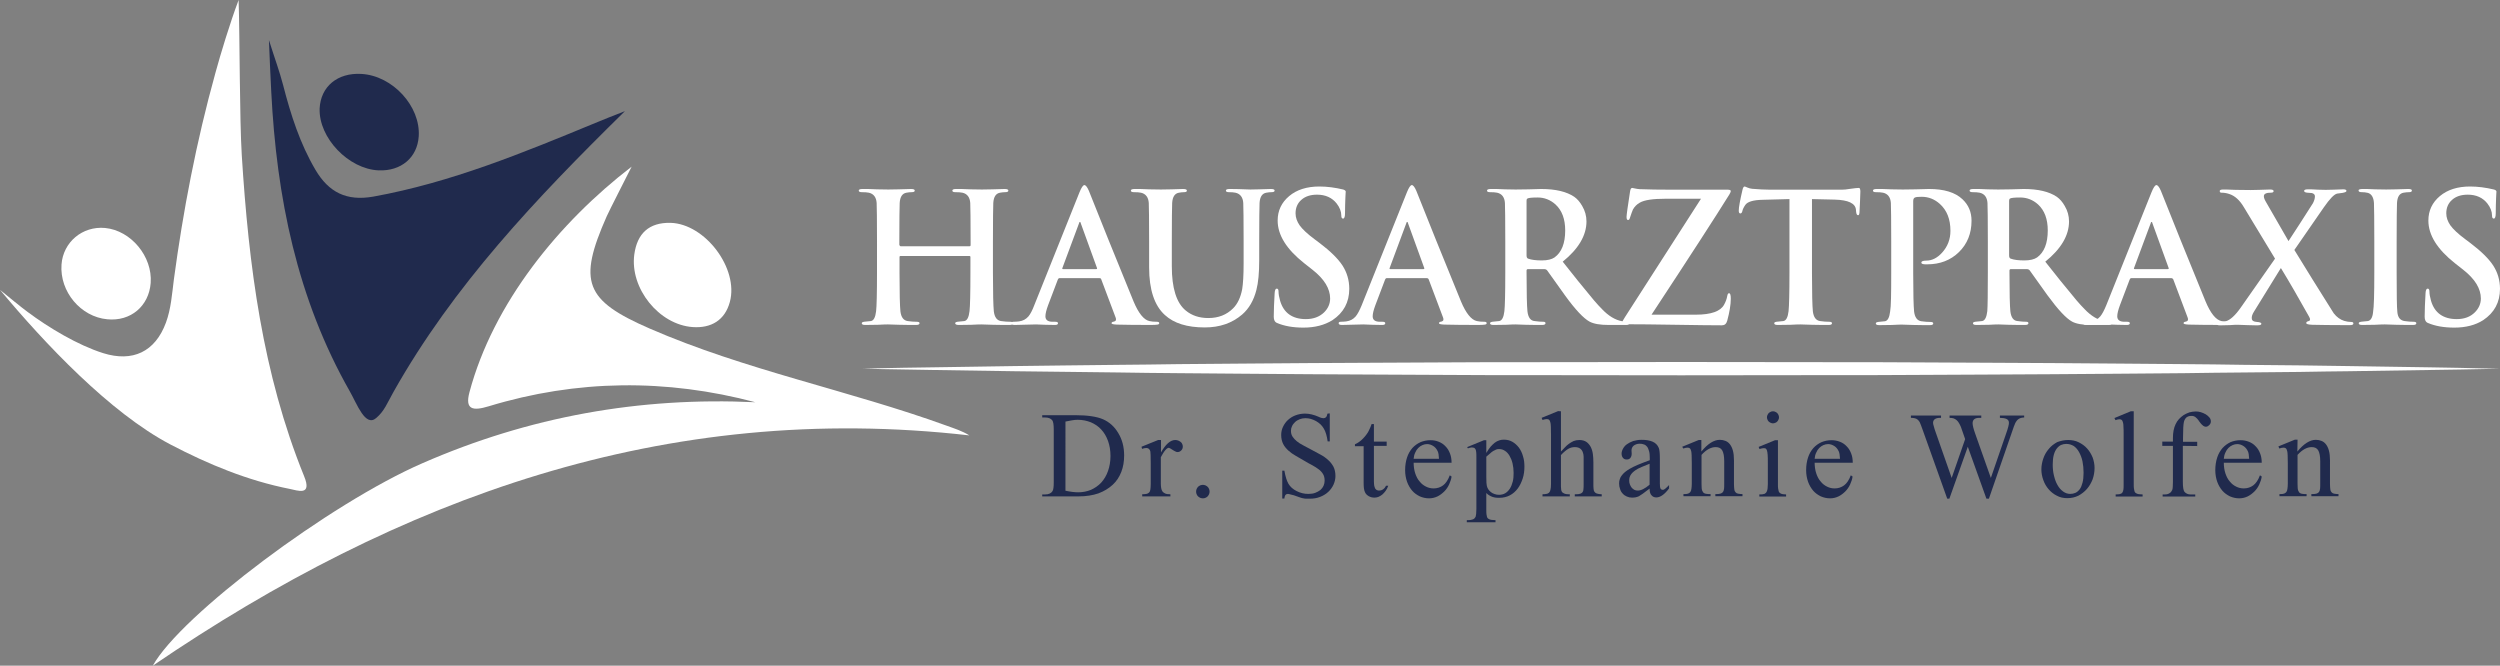 <?xml version="1.0" encoding="utf-8"?>
<!-- Generator: Adobe Illustrator 27.8.1, SVG Export Plug-In . SVG Version: 6.00 Build 0)  -->
<svg version="1.1" id="Ebene_1" xmlns="http://www.w3.org/2000/svg" xmlns:xlink="http://www.w3.org/1999/xlink" x="0px" y="0px"
	 viewBox="0 0 1410.2 375.5" style="enable-background:new 0 0 1410.2 375.5;" xml:space="preserve">
<rect x="0" y="0" width="1410.2" height="375.5" fill="#808080" stroke="none"/>
<style type="text/css">
	.st0{fill:#202A4D;}
	.st1{fill:#FFFFFF;}
</style>
<g>
	<g>
		<path class="st0" d="M587.9,280.1v-1.2h1.7c1.9,0,3.3-0.6,4.1-1.9c0.5-0.7,0.7-2.4,0.7-5v-29.6c0-2.9-0.3-4.7-0.9-5.4
			c-0.9-1-2.2-1.5-3.9-1.5h-1.7v-1.3h18.7c6.9,0,12.1,0.8,15.6,2.3c3.6,1.6,6.5,4.2,8.6,7.8c2.2,3.6,3.3,7.8,3.3,12.6
			c0,3.4-0.5,6.5-1.6,9.3s-2.7,5.3-4.9,7.3s-4.8,3.6-8,4.8c-3.2,1.1-6.9,1.7-11.1,1.7h-20.6V280.1z M601,276.8
			c2.8,0.6,5.2,0.9,7.2,0.9c2.6,0,5-0.5,7.2-1.4c2.2-1,4.1-2.3,5.8-4.1c1.6-1.8,2.9-3.9,3.8-6.5c0.9-2.5,1.4-5.4,1.4-8.5
			c0-3.2-0.5-6-1.4-8.5s-2.2-4.7-3.8-6.4c-1.6-1.8-3.6-3.1-5.9-4.1c-2.3-0.9-4.7-1.4-7.4-1.4c-1,0-2.1,0.1-3.2,0.3
			c-1.2,0.2-2.4,0.4-3.7,0.7L601,276.8L601,276.8z"/>
		<path class="st0" d="M654.9,248.2v7c2.6-4.6,5.3-7,8-7c0.6,0,1.2,0.1,1.7,0.3s1,0.5,1.4,0.8s0.7,0.7,0.9,1.2s0.3,0.9,0.3,1.4
			c0,0.9-0.3,1.6-0.9,2.2c-0.6,0.6-1.3,0.9-2.1,0.9c-0.4,0-0.8-0.1-1.3-0.4c-0.5-0.2-0.9-0.5-1.4-0.8s-0.9-0.5-1.3-0.8
			c-0.4-0.2-0.7-0.4-0.9-0.4c-0.3,0-0.6,0.1-1,0.4c-0.4,0.3-0.7,0.6-1.1,1.1c-0.4,0.5-0.8,1-1.2,1.7c-0.4,0.6-0.8,1.4-1.2,2.1v14.9
			c0,0.9,0.1,1.8,0.2,2.5c0.1,0.8,0.4,1.4,0.7,1.9c0.4,0.5,0.9,0.9,1.6,1.2c0.7,0.3,1.7,0.4,2.9,0.4v1.2h-15.9v-1.2
			c1,0,1.8-0.1,2.4-0.2c0.6-0.1,1.1-0.4,1.5-0.8s0.6-1,0.7-1.7c0.1-0.8,0.2-1.8,0.2-3v-12c0-3.7-0.1-5.8-0.2-6.4
			c-0.3-1.3-1.1-2-2.3-2c-0.7,0-1.5,0.2-2.4,0.5l-0.3-1.2l9.4-3.8L654.9,248.2L654.9,248.2z"/>
		<path class="st0" d="M678.5,273.5c0.5,0,1,0.1,1.5,0.3c0.5,0.2,0.8,0.5,1.2,0.8c0.3,0.3,0.6,0.7,0.8,1.2s0.3,1,0.3,1.5
			s-0.1,1-0.3,1.5s-0.5,0.8-0.8,1.2c-0.3,0.3-0.7,0.6-1.2,0.8c-0.4,0.2-0.9,0.3-1.5,0.3c-0.5,0-1-0.1-1.5-0.3
			c-0.5-0.2-0.8-0.5-1.2-0.8c-0.3-0.3-0.6-0.7-0.8-1.2s-0.3-0.9-0.3-1.5c0-0.5,0.1-1,0.3-1.5s0.5-0.8,0.8-1.2
			c0.3-0.3,0.7-0.6,1.2-0.8S678,273.5,678.5,273.5z"/>
		<path class="st0" d="M750.1,233.2V249h-1.2c-0.4-3-1.1-5.5-2.2-7.3c-0.5-0.9-1.2-1.7-1.9-2.4c-0.8-0.7-1.6-1.3-2.5-1.8
			s-1.9-0.9-2.9-1.2s-2.1-0.4-3.1-0.4c-1.2,0-2.2,0.2-3.2,0.6c-1,0.4-1.9,0.9-2.6,1.6c-0.7,0.7-1.3,1.4-1.7,2.3
			c-0.4,0.8-0.6,1.7-0.6,2.6c0,1.3,0.3,2.4,0.9,3.3c0.6,0.9,1.4,1.8,2.4,2.6s2.2,1.6,3.6,2.3c1.4,0.7,2.9,1.5,4.5,2.4
			c1.8,1,3.6,1.9,5.2,2.8c1.7,0.9,3.1,1.9,4.4,3.1c1.3,1.1,2.2,2.4,3,3.8c0.7,1.4,1.1,3.2,1.1,5.2c0,1.7-0.4,3.3-1.1,4.9
			c-0.7,1.5-1.7,2.9-3,4.1s-2.8,2.1-4.6,2.8c-1.8,0.7-3.7,1-5.8,1c-0.8,0-1.5,0-2,0c-0.6,0-1.1-0.1-1.6-0.2s-1.1-0.2-1.6-0.4
			c-0.6-0.2-1.2-0.4-2-0.7c-0.5-0.2-1.1-0.4-1.7-0.6c-0.6-0.2-1.1-0.3-1.6-0.4s-0.9-0.2-1.2-0.3c-0.3-0.1-0.5-0.1-0.6-0.1
			c-0.6,0-1,0.2-1.3,0.5s-0.6,1-0.7,2.1h-1.2v-15.7h1.2c0.3,1.6,0.6,3.1,1,4.3c0.4,1.2,0.8,2.3,1.3,3.1c0.5,0.8,1.1,1.6,1.9,2.3
			c0.8,0.7,1.7,1.3,2.7,1.8s2,0.9,3.2,1.2c1.1,0.3,2.3,0.4,3.5,0.4c1.4,0,2.7-0.2,3.8-0.6s2.1-1,2.9-1.6c0.8-0.7,1.4-1.5,1.8-2.4
			c0.4-0.9,0.6-1.9,0.6-2.9c0-1.5-0.3-2.7-0.9-3.7c-0.6-1-1.4-1.9-2.5-2.7c-1-0.8-2.2-1.5-3.6-2.3c-1.4-0.7-2.8-1.5-4.3-2.4
			c-1.7-1-3.4-2-5-2.9s-3-1.9-4.2-3s-2.2-2.3-2.9-3.7s-1.1-3.1-1.1-5c0-1.6,0.3-3.2,1-4.6c0.7-1.5,1.6-2.8,2.8-3.9
			c1.2-1.1,2.6-2,4.2-2.6c1.6-0.6,3.4-1,5.4-1c2.4,0,5,0.6,7.7,1.8c1.2,0.6,2.1,0.8,2.7,0.8c0.6,0,1.1-0.2,1.4-0.5
			c0.4-0.3,0.7-1.1,0.9-2.1L750.1,233.2L750.1,233.2z"/>
		<path class="st0" d="M775,238.9v10.2h7.2v2.4H775v20.1c0,1,0.1,1.9,0.2,2.5c0.2,0.7,0.4,1.2,0.6,1.6c0.3,0.4,0.6,0.6,1,0.8
			c0.4,0.2,0.8,0.2,1.2,0.2c0.7,0,1.5-0.2,2.2-0.7s1.2-1.1,1.6-2h1.3c-0.4,1.1-0.9,2.1-1.5,2.9s-1.2,1.5-1.9,2.1
			c-0.7,0.5-1.4,1-2.2,1.3s-1.5,0.4-2.3,0.4c-0.5,0-1-0.1-1.6-0.2c-0.5-0.1-1-0.4-1.5-0.6c-0.5-0.3-0.9-0.6-1.3-1
			c-0.4-0.4-0.7-0.9-0.9-1.4c-0.5-1.1-0.7-2.7-0.7-5v-20.8h-4.9v-1.1c1.2-0.5,2.5-1.3,3.8-2.5s2.5-2.6,3.5-4.2
			c0.2-0.4,0.6-1,0.9-1.8c0.4-0.8,0.8-1.7,1.2-2.9h1.3V238.9z"/>
		<path class="st0" d="M797.4,260.8c0,2.3,0.3,4.4,0.9,6.2c0.6,1.8,1.4,3.4,2.5,4.6c1,1.3,2.2,2.2,3.6,2.9c1.4,0.7,2.8,1,4.3,1
			c2,0,3.8-0.6,5.3-1.7s2.8-3,3.8-5.7l1,0.7c-0.2,1.5-0.7,3-1.4,4.5s-1.6,2.8-2.7,3.9c-1.1,1.1-2.4,2.1-3.8,2.8
			c-1.5,0.7-3,1.1-4.8,1.1s-3.6-0.4-5.2-1.1c-1.6-0.8-3.1-1.8-4.3-3.2c-1.2-1.4-2.2-3.1-2.9-5c-0.7-2-1.1-4.2-1.1-6.6
			c0-2.7,0.4-5.1,1.1-7.2c0.7-2.1,1.7-3.8,3-5.3c1.3-1.4,2.8-2.5,4.6-3.3c1.7-0.7,3.6-1.1,5.6-1.1c1.7,0,3.3,0.3,4.7,0.9
			c1.5,0.6,2.7,1.4,3.8,2.6c1.1,1.1,1.9,2.4,2.5,4c0.6,1.5,0.9,3.3,0.9,5.2h-21.4V260.8z M797.4,258.8h14.3c-0.1-2-0.3-3.4-0.7-4.2
			c-0.6-1.3-1.4-2.3-2.5-3s-2.3-1.1-3.5-1.1c-0.9,0-1.8,0.2-2.7,0.6c-0.9,0.4-1.6,0.9-2.3,1.6c-0.7,0.7-1.3,1.6-1.7,2.6
			C797.8,256.3,797.5,257.5,797.4,258.8z"/>
		<path class="st0" d="M827.6,252.2l9.5-3.9h1.3v7.2c0.8-1.4,1.6-2.5,2.4-3.5c0.8-0.9,1.6-1.7,2.4-2.3c0.8-0.6,1.6-1,2.5-1.3
			c0.8-0.3,1.7-0.4,2.6-0.4c1.8,0,3.4,0.4,4.8,1.2c1.4,0.8,2.6,1.9,3.7,3.3c1,1.4,1.8,3,2.3,4.9c0.6,1.8,0.8,3.8,0.8,5.9
			c0,2.3-0.3,4.6-1,6.7s-1.6,4-2.8,5.6s-2.7,2.9-4.4,3.8s-3.7,1.4-5.9,1.4c-0.7,0-1.4,0-2.1-0.1c-0.6-0.1-1.2-0.2-1.8-0.4
			c-0.6-0.2-1.1-0.5-1.7-0.8c-0.6-0.3-1.2-0.8-1.8-1.4v9.4c0,1.1,0,2,0.1,2.6s0.2,1.1,0.3,1.5c0.1,0.3,0.3,0.6,0.5,0.8
			c0.2,0.2,0.5,0.3,0.8,0.5c0.6,0.3,1.8,0.5,3.5,0.5v1.2h-16.2v-1.2h0.8c0.9,0,1.7-0.1,2.5-0.4c0.8-0.2,1.3-0.8,1.7-1.6
			c0.2-0.6,0.4-2,0.4-4.2v-29.3c0-1.2,0-2.2-0.1-2.9s-0.2-1.3-0.4-1.6c-0.2-0.4-0.5-0.6-0.8-0.8c-0.4-0.1-0.8-0.2-1.4-0.2
			c-0.5,0-1.2,0.2-2.1,0.5L827.6,252.2z M838.4,257.6v11.6c0,2.5,0.1,4.2,0.3,4.9c0.2,0.7,0.4,1.3,0.8,1.9c0.4,0.6,0.9,1.1,1.5,1.6
			s1.3,0.8,2.1,1.1c0.8,0.3,1.6,0.4,2.5,0.4c1.3,0,2.5-0.3,3.5-0.9s1.9-1.5,2.6-2.6c0.7-1.1,1.2-2.4,1.6-3.9
			c0.4-1.5,0.5-3.2,0.5-4.9c0-1.9-0.2-3.7-0.6-5.4c-0.4-1.7-1-3.1-1.7-4.3c-0.7-1.2-1.6-2.2-2.6-2.8c-1-0.7-2.1-1-3.4-1
			c-0.6,0-1.1,0.1-1.6,0.3s-1.1,0.5-1.6,0.8c-0.6,0.4-1.2,0.8-1.8,1.4C840,256.2,839.3,256.8,838.4,257.6z"/>
		<path class="st0" d="M880.5,232v22.7c0.7-0.7,1.4-1.4,2.1-2.2c0.7-0.8,1.5-1.5,2.3-2.1s1.7-1.1,2.7-1.6c1-0.4,2-0.6,3.3-0.6
			c1.6,0,3,0.4,4,1.1c1,0.7,1.8,1.7,2.4,2.8c0.6,1.2,1,2.5,1.2,4c0.2,1.5,0.3,3.1,0.3,4.7v12.3c0,1,0,1.9,0.1,2.6
			c0,0.7,0.2,1.3,0.5,1.7c0.3,0.4,0.7,0.8,1.4,1c0.6,0.2,1.5,0.4,2.7,0.4v1.2h-15.2v-1.2h0.7c1,0,1.8-0.1,2.4-0.3
			c0.6-0.2,1-0.5,1.3-0.9s0.5-1,0.5-1.8c0.1-0.7,0.1-1.7,0.1-2.8v-12.3c0-1,0-2,0-3s-0.2-1.9-0.5-2.7s-0.8-1.5-1.5-2s-1.7-0.8-3-0.8
			c-0.6,0-1.1,0.1-1.7,0.2c-0.6,0.1-1.2,0.4-1.8,0.7s-1.3,0.8-2,1.4c-0.7,0.6-1.5,1.3-2.3,2.2v16.4c0,1.1,0,2,0.1,2.6
			c0,0.6,0.1,1.1,0.3,1.4c0.1,0.3,0.3,0.6,0.5,0.7c0.2,0.2,0.5,0.3,0.8,0.5s0.8,0.3,1.3,0.4c0.6,0.1,1.2,0.1,2,0.1v1.2h-15.4v-1.2
			c0.9,0,1.6-0.1,2.2-0.2c0.6-0.1,1.1-0.3,1.5-0.7c0.4-0.4,0.7-1,0.8-1.7c0.2-0.8,0.3-1.8,0.3-3.2v-28c0-3.5-0.1-5.7-0.3-6.5
			s-0.4-1.4-0.8-1.7c-0.3-0.3-0.8-0.4-1.4-0.4c-0.5,0-1.3,0.2-2.3,0.5l-0.5-1.2l9.3-3.8L880.5,232L880.5,232z"/>
		<path class="st0" d="M930.5,275.6c-3.2,2.5-5.2,3.9-6,4.3c-1.2,0.6-2.5,0.8-3.9,0.8c-1.1,0-2-0.2-2.9-0.6s-1.7-0.9-2.3-1.6
			c-0.7-0.7-1.2-1.5-1.5-2.5c-0.4-1-0.6-2.1-0.6-3.3c0-0.9,0.1-1.7,0.4-2.4c0.2-0.8,0.6-1.5,1.1-2.1c0.5-0.7,1.1-1.3,1.8-1.9
			s1.6-1.2,2.6-1.8c2.3-1.4,6.1-3,11.4-4.9v-1.2c0-1.6-0.1-2.9-0.4-3.9c-0.3-1-0.6-1.9-1.1-2.5s-1.1-1.1-1.8-1.3
			c-0.7-0.3-1.5-0.4-2.4-0.4c-0.7,0-1.4,0.1-1.9,0.3c-0.6,0.2-1.1,0.5-1.5,0.8s-0.7,0.8-0.9,1.2c-0.2,0.5-0.3,0.9-0.3,1.4l0.1,2
			c0,1-0.3,1.8-0.8,2.4s-1.2,0.8-2.1,0.8c-0.8,0-1.5-0.3-2-0.9s-0.8-1.4-0.8-2.4c0-0.9,0.3-1.9,0.8-2.8c0.5-0.9,1.2-1.8,2.2-2.5
			s2.1-1.3,3.5-1.8c1.4-0.4,3-0.7,4.8-0.7c2.4,0,4.4,0.3,6.1,1c1.7,0.7,2.9,1.9,3.6,3.6c0.4,1,0.6,3,0.6,6v10.5c0,1.5,0,2.7,0,3.6
			s0.1,1.5,0.1,1.9c0.1,0.7,0.3,1.1,0.6,1.3c0.3,0.2,0.6,0.3,0.9,0.3c0.2,0,0.4,0,0.6-0.1c0.2-0.1,0.4-0.2,0.7-0.4
			c0.3-0.2,0.6-0.5,0.9-0.8c0.4-0.3,0.8-0.8,1.4-1.4v1.9c-2.5,3.4-5,5.1-7.2,5.1c-1.1,0-2-0.4-2.6-1.1
			C930.9,278.8,930.5,277.5,930.5,275.6z M930.5,273.4v-11.8c-1.7,0.7-3.1,1.3-4.2,1.7c-1.1,0.5-1.9,0.9-2.4,1.1
			c-1.8,1-3.1,2.1-3.8,3.1c-0.8,1.1-1.1,2.2-1.1,3.5c0,0.8,0.1,1.6,0.4,2.3c0.3,0.7,0.6,1.3,1,1.8s1,0.9,1.5,1.2
			c0.6,0.3,1.2,0.4,1.8,0.4C925.5,276.8,927.8,275.7,930.5,273.4z"/>
		<path class="st0" d="M959.7,254.7c3.6-4.4,7.1-6.6,10.4-6.6c1.2,0,2.2,0.2,3.2,0.6c1,0.4,1.8,1,2.5,1.9s1.3,2.1,1.7,3.6
			s0.6,3.3,0.6,5.6V273c0,1.3,0.1,2.4,0.2,3.1c0.1,0.8,0.4,1.3,0.8,1.7c0.4,0.4,0.8,0.6,1.5,0.7c0.6,0.1,1.4,0.2,2.3,0.2v1.2h-15.3
			v-1.2h0.6c1,0,1.8-0.1,2.4-0.3c0.6-0.2,1-0.5,1.3-0.9s0.5-1,0.6-1.8c0.1-0.7,0.1-1.7,0.1-2.8v-12.7c0-2.8-0.4-4.9-1.1-6.1
			c-0.7-1.3-2-1.9-3.7-1.9c-2.7,0-5.4,1.5-8,4.4v16.3c0,2.1,0.1,3.3,0.4,3.9c0.2,0.3,0.3,0.6,0.5,0.9s0.5,0.4,0.8,0.6
			c0.3,0.1,0.8,0.3,1.3,0.3c0.5,0.1,1.2,0.1,2.1,0.1v1.2h-15.3v-1.2h0.7c0.8,0,1.5-0.1,2-0.3c0.5-0.2,0.9-0.5,1.2-0.9s0.5-1,0.6-1.8
			c0.1-0.7,0.2-1.7,0.2-2.8v-11.5c0-3.7-0.1-5.9-0.3-6.8c-0.2-0.8-0.4-1.4-0.8-1.7c-0.3-0.3-0.8-0.4-1.4-0.4c-0.6,0-1.4,0.2-2.3,0.5
			l-0.6-1l9.3-3.8h1.5V254.7z"/>
		<path class="st0" d="M1002.9,248.2v24.9c0,1,0,1.8,0.1,2.4s0.2,1.1,0.3,1.5s0.3,0.7,0.5,0.9c0.2,0.2,0.5,0.4,0.7,0.5
			c0.6,0.3,1.6,0.5,3,0.5v1.2h-15.1v-1.2c0.8,0,1.4,0,1.9-0.1s0.9-0.2,1.2-0.3c0.3-0.2,0.5-0.4,0.7-0.6s0.3-0.5,0.5-0.9
			c0.3-0.7,0.5-2,0.5-3.9v-11.9c0-2,0-3.5-0.1-4.6s-0.2-2-0.4-2.5c-0.2-0.6-0.4-0.9-0.7-1.1c-0.3-0.1-0.7-0.2-1.2-0.2
			c-0.6,0-1.4,0.2-2.3,0.5l-0.5-1.2l9.3-3.8h1.6V248.2z M1000.1,232c0.5,0,0.9,0.1,1.3,0.3c0.4,0.2,0.8,0.4,1.1,0.7s0.5,0.7,0.7,1.1
			c0.2,0.4,0.3,0.9,0.3,1.3c0,0.5-0.1,0.9-0.3,1.3c-0.2,0.4-0.4,0.8-0.7,1.1s-0.7,0.6-1.1,0.7c-0.4,0.2-0.9,0.3-1.3,0.3
			c-0.5,0-0.9-0.1-1.3-0.3c-0.4-0.2-0.8-0.4-1.1-0.7s-0.6-0.7-0.7-1.1c-0.2-0.4-0.3-0.9-0.3-1.3c0-0.5,0.1-0.9,0.3-1.3
			c0.2-0.4,0.4-0.8,0.7-1.1s0.7-0.5,1.1-0.7S999.6,232,1000.1,232z"/>
		<path class="st0" d="M1023.6,260.8c0,2.3,0.3,4.4,0.9,6.2c0.6,1.8,1.4,3.4,2.5,4.6c1,1.3,2.2,2.2,3.6,2.9c1.4,0.7,2.8,1,4.3,1
			c2,0,3.8-0.6,5.3-1.7s2.8-3,3.8-5.7l1,0.7c-0.2,1.5-0.7,3-1.4,4.5c-0.7,1.5-1.6,2.8-2.7,3.9s-2.4,2.1-3.8,2.8
			c-1.5,0.7-3,1.1-4.8,1.1s-3.6-0.4-5.2-1.1c-1.6-0.8-3.1-1.8-4.3-3.2c-1.2-1.4-2.2-3.1-2.9-5c-0.7-2-1.1-4.2-1.1-6.6
			c0-2.7,0.4-5.1,1.1-7.2c0.7-2.1,1.7-3.8,3-5.3c1.3-1.4,2.8-2.5,4.6-3.3c1.7-0.7,3.6-1.1,5.6-1.1c1.7,0,3.3,0.3,4.8,0.9
			c1.5,0.6,2.7,1.4,3.8,2.6c1.1,1.1,1.9,2.4,2.5,4c0.6,1.5,0.9,3.3,0.9,5.2h-21.5V260.8z M1023.6,258.8h14.3c-0.1-2-0.3-3.4-0.7-4.2
			c-0.6-1.3-1.4-2.3-2.5-3s-2.3-1.1-3.5-1.1c-0.9,0-1.8,0.2-2.7,0.6c-0.9,0.4-1.6,0.9-2.3,1.6c-0.7,0.7-1.3,1.6-1.7,2.6
			C1024,256.3,1023.7,257.5,1023.6,258.8z"/>
		<path class="st0" d="M1141.8,234.2v1.3c-0.6,0-1.2,0.1-1.6,0.2c-0.5,0.1-0.9,0.3-1.3,0.5s-0.8,0.6-1.1,0.9c-0.3,0.4-0.7,0.9-1,1.5
			c-0.4,0.8-1.1,2.7-2.1,5.7l-12.8,37h-1.4L1110,252l-10.4,29.3h-1.2l-13.6-38.1c-1-2.9-1.7-4.6-1.9-5c-0.5-0.9-1.1-1.5-1.8-1.9
			c-0.8-0.4-1.8-0.6-3.2-0.6v-1.3h17v1.3h-0.8c-1.2,0-2.1,0.3-2.8,0.8c-0.6,0.5-0.9,1.2-0.9,2c0,0.4,0.1,1,0.4,1.9
			c0.2,0.9,0.6,2.1,1.1,3.5l9,25.7l7.6-21.9l-2.4-6.9c-0.4-0.8-0.7-1.6-1.1-2.2c-0.4-0.6-0.8-1.2-1.3-1.6c-0.5-0.4-1.1-0.8-1.7-1
			s-1.4-0.3-2.3-0.3v-1.3h17.9v1.3h-1.2c-1.3,0-2.2,0.3-2.8,0.8c-0.6,0.5-0.9,1.3-0.9,2.2c0,1.2,0.5,3.2,1.5,6l8.8,24.9l8.7-25.3
			c1-2.8,1.5-4.8,1.5-5.8c0-1.1-0.5-1.8-1.4-2.2s-2.2-0.6-3.7-0.6v-1.3h13.7V234.2z"/>
		<path class="st0" d="M1166.6,248.2c2.2,0,4.2,0.4,6,1.3c1.8,0.9,3.4,2,4.7,3.5c1.3,1.4,2.3,3.1,3.1,5c0.7,1.9,1.1,3.9,1.1,6
			c0,2.2-0.4,4.4-1.1,6.4c-0.8,2-1.8,3.8-3.2,5.4c-1.4,1.6-3,2.8-4.8,3.8c-1.9,0.9-3.9,1.4-6.2,1.4c-2.2,0-4.2-0.4-6-1.4
			c-1.8-0.9-3.3-2.1-4.6-3.6c-1.3-1.5-2.3-3.2-3-5.2c-0.7-1.9-1.1-3.9-1.1-6s0.4-4.2,1.1-6.2s1.7-3.8,3.1-5.4
			c1.3-1.6,2.9-2.8,4.7-3.8C1162.3,248.7,1164.3,248.2,1166.6,248.2z M1165.5,250.4c-1,0-1.9,0.2-2.9,0.6c-0.9,0.4-1.7,1.1-2.4,2
			c-0.7,0.9-1.3,2.1-1.7,3.6c-0.4,1.5-0.6,3.3-0.6,5.4c0,2.2,0.2,4.3,0.7,6.3s1.1,3.8,2,5.3c0.8,1.5,1.9,2.7,3.1,3.6s2.6,1.4,4,1.4
			c1.1,0,2.1-0.2,3-0.6s1.7-1.1,2.4-2c0.7-0.9,1.2-2.2,1.6-3.7s0.6-3.4,0.6-5.7c0-2.2-0.2-4.3-0.6-6.3s-1.1-3.7-1.9-5.2
			c-0.8-1.5-1.8-2.6-3-3.5C1168.4,250.8,1167.1,250.4,1165.5,250.4z"/>
		<path class="st0" d="M1203.6,232v41.1c0,1,0,1.8,0.1,2.4s0.2,1.1,0.3,1.5c0.1,0.4,0.3,0.7,0.5,0.9c0.2,0.2,0.5,0.4,0.8,0.5
			c0.5,0.3,1.6,0.5,3.3,0.5v1.2h-15.2v-1.2c1,0,1.8-0.1,2.4-0.2c0.6-0.2,1.1-0.4,1.4-0.9c0.3-0.4,0.5-1,0.6-1.8
			c0.1-0.7,0.1-1.7,0.1-2.9V245c0-1.8,0-3.2-0.1-4.2c0-1.1-0.1-1.8-0.2-2.2c-0.2-0.8-0.4-1.4-0.8-1.7c-0.3-0.3-0.8-0.4-1.3-0.4
			c-0.6,0-1.4,0.2-2.2,0.5l-0.6-1.2l9.2-3.8L1203.6,232L1203.6,232z"/>
		<path class="st0" d="M1231.3,251.5v20.4c0,2.9,0.3,4.7,0.9,5.5c0.9,1,2,1.5,3.3,1.5h2.8v1.2h-18.4v-1.2h1.4c0.9,0,1.7-0.2,2.5-0.7
			c0.7-0.4,1.2-1.1,1.5-1.8c0.3-0.7,0.4-2.2,0.4-4.5v-20.4h-6v-2.4h6v-2c0-3.1,0.5-5.7,1.5-7.8c0.5-1.1,1.1-2,1.9-2.9
			s1.7-1.6,2.7-2.3c1-0.6,2.1-1.1,3.2-1.5c1.2-0.3,2.4-0.5,3.6-0.5c0.9,0,1.8,0.1,2.8,0.4c1,0.3,1.9,0.7,2.8,1.2
			c0.8,0.5,1.5,1.1,2.1,1.8s0.8,1.5,0.8,2.3c0,0.3-0.1,0.7-0.2,1c-0.2,0.3-0.4,0.6-0.6,0.9c-0.3,0.3-0.6,0.5-0.9,0.7s-0.7,0.3-1,0.3
			s-0.5,0-0.8-0.1s-0.5-0.2-0.8-0.4s-0.6-0.5-1-0.9s-0.7-0.9-1.2-1.5c-0.4-0.6-0.8-1.2-1.2-1.6c-0.4-0.4-0.7-0.7-1.1-1
			c-0.4-0.2-0.7-0.4-1.1-0.5s-0.8-0.1-1.2-0.1c-1,0-1.9,0.3-2.6,0.8c-0.7,0.6-1.2,1.4-1.5,2.6c-0.3,1.2-0.5,4.2-0.5,9v2.2h8v2.4
			L1231.3,251.5L1231.3,251.5z"/>
		<path class="st0" d="M1254.4,260.8c0,2.3,0.3,4.4,0.9,6.2c0.6,1.8,1.4,3.4,2.5,4.6c1,1.3,2.2,2.2,3.6,2.9c1.4,0.7,2.8,1,4.3,1
			c2,0,3.8-0.6,5.3-1.7s2.8-3,3.8-5.7l1,0.7c-0.2,1.5-0.7,3-1.4,4.5c-0.7,1.5-1.6,2.8-2.7,3.9s-2.4,2.1-3.8,2.8
			c-1.5,0.7-3,1.1-4.8,1.1s-3.6-0.4-5.2-1.1c-1.6-0.8-3.1-1.8-4.3-3.2c-1.2-1.4-2.2-3.1-2.9-5c-0.7-2-1.1-4.2-1.1-6.6
			c0-2.7,0.4-5.1,1.1-7.2s1.7-3.8,3-5.3c1.3-1.4,2.8-2.5,4.5-3.3c1.7-0.7,3.6-1.1,5.6-1.1c1.7,0,3.3,0.3,4.8,0.9
			c1.5,0.6,2.7,1.4,3.8,2.6c1.1,1.1,1.9,2.4,2.5,4c0.6,1.5,0.9,3.3,0.9,5.2h-21.4V260.8z M1254.4,258.8h14.3c-0.1-2-0.3-3.4-0.7-4.2
			c-0.6-1.3-1.4-2.3-2.5-3s-2.3-1.1-3.5-1.1c-0.9,0-1.8,0.2-2.7,0.6c-0.9,0.4-1.6,0.9-2.3,1.6c-0.7,0.7-1.3,1.6-1.7,2.6
			C1254.8,256.3,1254.5,257.5,1254.4,258.8z"/>
		<path class="st0" d="M1295.9,254.7c3.6-4.4,7.1-6.6,10.4-6.6c1.1,0,2.2,0.2,3.2,0.6c1,0.4,1.8,1,2.5,1.9s1.3,2.1,1.7,3.6
			c0.4,1.5,0.6,3.3,0.6,5.6V273c0,1.3,0.1,2.4,0.2,3.1c0.1,0.8,0.4,1.3,0.8,1.7c0.4,0.4,0.9,0.6,1.5,0.7s1.4,0.2,2.3,0.2v1.2h-15.3
			v-1.2h0.6c1,0,1.8-0.1,2.4-0.3c0.6-0.2,1-0.5,1.3-0.9s0.5-1,0.6-1.8c0.1-0.7,0.1-1.7,0.1-2.8v-12.7c0-2.8-0.4-4.9-1.1-6.1
			c-0.7-1.3-2-1.9-3.7-1.9c-2.7,0-5.4,1.5-8,4.4v16.3c0,2.1,0.1,3.3,0.4,3.9c0.2,0.3,0.3,0.6,0.5,0.9s0.5,0.4,0.8,0.6
			c0.3,0.1,0.8,0.3,1.3,0.3c0.5,0.1,1.2,0.1,2.1,0.1v1.2h-15.3v-1.2h0.7c0.8,0,1.5-0.1,2-0.3c0.5-0.2,0.9-0.5,1.2-0.9
			c0.3-0.4,0.5-1,0.6-1.8c0.1-0.7,0.2-1.7,0.2-2.8v-11.5c0-3.7-0.1-5.9-0.3-6.8c-0.2-0.8-0.4-1.4-0.8-1.7s-0.8-0.4-1.4-0.4
			s-1.4,0.2-2.3,0.5l-0.5-1.2l9.3-3.8h1.5L1295.9,254.7L1295.9,254.7z"/>
	</g>
	<path class="st0" d="M197.4,220.9c4,7,8.7,20.2,14.8,14.9c4.6-3.9,6.1-8.2,9.8-14.8c33.7-59.8,80.1-108.8,130.5-158.3
		c-6.8,2.7-11.9,4.6-16.8,6.7C295,86.2,254.3,103,210.6,110.9c-15.2,2.7-25.2-2.5-32.6-15C169.2,81,164,64.7,159.7,48
		c-2-7.7-4.4-14-8-25.4c0.5,11.4,0.8,20.2,1.3,29C156,111.1,167.5,168.4,197.4,220.9"/>
	<path class="st0" d="M213.6,96.1c12.7,0.5,21.8-7.2,22.6-19.2c1.1-16.9-14.7-34.2-32.3-35.2c-13.5-0.8-23,7.1-23.6,19.5
		C179.7,77.7,196.6,95.4,213.6,96.1"/>
	<g>
		<g>
			<g>
				<g>
					<path class="st1" d="M508.1,138.9h38.8c0.4,0,0.6-0.2,0.6-0.7V136c0-12.1-0.1-19.3-0.2-21.5c-0.2-3.2-1.7-5.2-4.4-5.8
						c-0.9-0.2-2.3-0.3-4-0.3c-1.2,0-1.7-0.3-1.7-0.9c0-0.6,0.7-0.9,2.1-0.9c2,0,4.8,0,8.3,0.2c3.5,0.1,5.6,0.1,6.3,0.1
						s2.6,0,5.8-0.1c3.2-0.1,5.5-0.2,7-0.2c1.4,0,2.1,0.3,2.1,0.9c0,0.6-0.6,0.9-1.8,0.9c-0.8,0-1.8,0.1-2.9,0.3
						c-2.3,0.4-3.6,2.3-3.8,5.8c-0.1,2.2-0.2,9.4-0.2,21.5v17.9c0,11.5,0.2,18.7,0.5,21.7c0.4,3.3,1.7,5.1,4,5.5
						c2,0.3,3.7,0.4,5.2,0.4c1.1,0,1.6,0.3,1.6,0.8c0,0.7-0.7,1-2,1c-2.5,0-5.6,0-9.3-0.1s-5.9-0.2-6.5-0.2s-2.5,0-5.7,0.2
						c-3.2,0.1-5.5,0.1-7,0.1c-1.4,0-2.1-0.3-2.1-1c0-0.5,0.7-0.8,2.2-0.9c1-0.1,2-0.2,3-0.3c1.6-0.3,2.5-2.2,2.9-5.6
						c0.3-2.6,0.5-9.8,0.5-21.6V145c0-0.4-0.2-0.6-0.6-0.6H508c-0.4,0-0.6,0.2-0.6,0.6v8.9c0,11.5,0.2,18.7,0.5,21.7
						c0.4,3.3,1.7,5.1,4,5.5c2,0.3,3.7,0.4,5.2,0.4c1.1,0,1.6,0.3,1.6,0.8c0,0.7-0.7,1-2,1c-2.5,0-5.6,0-9.3-0.1
						c-3.7-0.1-5.9-0.2-6.5-0.2s-2.5,0-5.7,0.2c-3.2,0.1-5.6,0.1-7.1,0.1c-1.4,0-2-0.3-2-1c0-0.5,0.7-0.8,2.2-0.9c1-0.1,2-0.2,3-0.3
						c1.6-0.3,2.5-2.2,2.9-5.6c0.3-2.6,0.5-9.8,0.5-21.6V136c0-12.1-0.1-19.3-0.2-21.5c-0.2-3.2-1.7-5.2-4.4-5.8
						c-0.9-0.2-2.3-0.3-4-0.3c-1.1,0-1.7-0.3-1.7-0.9c0-0.6,0.7-0.9,2.1-0.9c2,0,4.8,0,8.3,0.2c3.5,0.1,5.6,0.1,6.3,0.1
						c0.7,0,2.6,0,5.8-0.1c3.2-0.1,5.5-0.2,7-0.2c1.4,0,2.1,0.3,2.1,0.9c0,0.6-0.6,0.9-1.8,0.9c-0.8,0-1.8,0.1-2.9,0.3
						c-2.3,0.4-3.6,2.3-3.8,5.8c-0.1,2.2-0.2,9.4-0.2,21.5v2.1C507.5,138.7,507.7,138.9,508.1,138.9z"/>
					<path class="st1" d="M620.2,156.9h-22.6c-0.4,0-0.7,0.3-0.9,0.8l-5.5,14.5c-1,2.7-1.5,4.8-1.5,6.2c0,2.1,1.4,3.1,4.1,3.1h1.5
						c1,0,1.5,0.3,1.5,0.8c0,0.7-0.6,1-1.7,1c-1.1,0-2.9,0-5.4-0.1s-4.3-0.2-5.3-0.2c-5.9,0.2-9.9,0.3-12,0.3c-1.3,0-1.9-0.3-1.9-1
						c0-0.5,0.4-0.8,1.2-0.8c1.1,0,2.1-0.1,3.1-0.2c2.2-0.3,3.9-1.2,5.3-2.8c1.1-1.3,2.2-3.4,3.3-6.3l25.5-63.7
						c1.1-2.7,2-4.1,2.8-4.1c0.7,0,1.6,1.1,2.5,3.2c6.2,15.7,14.6,36.5,25.2,62.4c2.8,6.7,5.8,10.4,8.9,11.1
						c1.2,0.3,2.6,0.4,4.3,0.4c0.9,0,1.3,0.3,1.3,0.8c0,0.4-0.3,0.7-1,0.8s-1.9,0.2-3.7,0.2c-8.4,0-14.8-0.1-19.2-0.2
						c-2-0.1-3-0.3-3-0.8s0.5-0.8,1.4-0.9c1.1-0.3,1.4-1.1,0.9-2.3l-8.1-21.5C621.1,157.1,620.7,156.9,620.2,156.9z M599.6,151.8
						h18.7c0.5,0,0.6-0.2,0.5-0.6l-9.1-25.1c-0.1-0.6-0.3-0.9-0.5-0.9c-0.3,0-0.5,0.3-0.6,0.9l-9.3,25
						C599.1,151.5,599.2,151.8,599.6,151.8z"/>
					<path class="st1" d="M648.2,150.9V136c0-12.1-0.1-19.3-0.2-21.5c-0.2-3.2-1.7-5.2-4.4-5.8c-0.9-0.2-2.3-0.3-4-0.3
						c-1.1,0-1.7-0.3-1.7-0.9c0-0.6,0.7-0.9,2.2-0.9c2,0,4.7,0,8.3,0.2c3.6,0.1,5.7,0.1,6.5,0.1c0.7,0,2.7,0,5.8-0.1
						c3.1-0.1,5.4-0.2,6.6-0.2c1.5,0,2.2,0.3,2.2,0.9c0,0.6-0.5,0.9-1.6,0.9c-0.8,0-1.8,0.1-2.9,0.3c-2.3,0.4-3.6,2.3-3.8,5.8
						c-0.1,2.2-0.2,9.4-0.2,21.5v14.2c0,12.3,2.6,20.7,7.9,25c3.4,2.8,7.6,4.2,12.7,4.2c5.7,0,10.3-1.8,14-5.5
						c2.5-2.5,4.2-6.1,5.1-10.8c0.5-3.1,0.8-7.9,0.8-14.4V136c0-12.1-0.1-19.3-0.2-21.5c-0.2-3.2-1.7-5.2-4.4-5.8
						c-1-0.2-2.2-0.3-3.7-0.3c-1.1,0-1.7-0.3-1.7-0.9c0-0.6,0.7-0.9,2.1-0.9c3,0,6.9,0.1,11.7,0.3c0.2,0,1.8,0,4.8-0.1
						c3-0.1,5.2-0.2,6.8-0.2c1.4,0,2.1,0.3,2.1,0.9c0,0.6-0.6,0.9-1.8,0.9c-0.8,0-1.8,0.1-2.9,0.3c-2.3,0.4-3.6,2.3-3.8,5.8
						c-0.1,2.2-0.2,9.4-0.2,21.5v10.9c0,6.9-0.5,12.5-1.6,16.7c-1.5,5.9-4.2,10.5-8,13.8c-5.7,4.9-12.7,7.3-21.1,7.3
						c-9.9,0-17.4-2.3-22.5-7C651.2,172.4,648.2,163.4,648.2,150.9z"/>
					<path class="st1" d="M735.2,184.8c-5.9,0-10.8-0.9-14.8-2.6c-1.3-0.5-1.9-1.7-1.9-3.5c0-3.7,0.2-8.1,0.5-13.3
						c0.1-1.8,0.5-2.6,1.2-2.6s1,0.6,1,1.7c0,1.4,0.3,3.1,0.9,5.2c2,6.8,6.9,10.3,14.5,10.3c4.3,0,7.7-1.3,10.3-3.8
						c2.2-2.2,3.4-4.8,3.4-7.8c0-5.6-3.3-11-9.9-16.2l-4.7-3.7c-10-7.9-15-15.9-15-24.1c0-5.6,2.2-10.2,6.5-13.8s10-5.4,17-5.4
						c4.4,0,8.9,0.6,13.5,1.7c0.9,0.3,1.4,0.7,1.4,1.2c0-0.1-0.1,1.1-0.2,3.6c-0.1,2.5-0.2,5.4-0.2,8.6c0,2-0.4,3-1.1,3
						c-0.7,0-1-0.6-1-1.8c0-2.2-0.9-4.5-2.6-6.7c-2.6-3.3-6.3-5-11.1-5c-3.7,0-6.7,1-8.8,2.9c-2.2,1.9-3.3,4.5-3.3,7.6
						c0,2.4,0.8,4.6,2.3,6.8c1.5,2.1,4.3,4.8,8.5,7.9l2.8,2.1c6.1,4.6,10.4,8.9,12.9,12.7c2.5,3.9,3.8,8.3,3.8,13.1
						c0,7.6-3.2,13.5-9.5,17.7C747.1,183.4,741.7,184.8,735.2,184.8z"/>
					<path class="st1" d="M804.8,156.9h-22.6c-0.4,0-0.7,0.3-0.9,0.8l-5.5,14.5c-1,2.7-1.5,4.8-1.5,6.2c0,2.1,1.4,3.1,4.1,3.1h1.5
						c1,0,1.5,0.3,1.5,0.8c0,0.7-0.6,1-1.7,1c-1.1,0-2.9,0-5.4-0.1S770,183,769,183c-5.9,0.2-9.9,0.3-12,0.3c-1.3,0-1.9-0.3-1.9-1
						c0-0.5,0.4-0.8,1.2-0.8c1.1,0,2.1-0.1,3.1-0.2c2.2-0.3,3.9-1.2,5.3-2.8c1.1-1.3,2.2-3.4,3.4-6.3l25.5-63.7
						c1.1-2.7,2-4.1,2.8-4.1c0.7,0,1.6,1.1,2.5,3.2c6.2,15.7,14.6,36.5,25.2,62.4c2.8,6.7,5.8,10.4,8.9,11.1
						c1.2,0.3,2.6,0.4,4.3,0.4c0.9,0,1.3,0.3,1.3,0.8c0,0.4-0.3,0.7-1,0.8s-1.9,0.2-3.7,0.2c-8.4,0-14.8-0.1-19.2-0.2
						c-2-0.1-3-0.3-3-0.8s0.5-0.8,1.4-0.9c1.1-0.3,1.4-1.1,0.9-2.3l-8.1-21.5C805.7,157.1,805.3,156.9,804.8,156.9z M784.2,151.8
						h18.7c0.5,0,0.6-0.2,0.5-0.6l-9.1-25.1c-0.1-0.6-0.3-0.9-0.5-0.9c-0.3,0-0.5,0.3-0.6,0.9l-9.3,25
						C783.7,151.5,783.8,151.8,784.2,151.8z"/>
					<path class="st1" d="M849.1,153.9V136c0-12.1-0.1-19.3-0.2-21.5c-0.2-3.2-1.7-5.2-4.4-5.8c-0.9-0.2-2.3-0.3-4-0.3
						c-1.2,0-1.7-0.3-1.7-0.9c0-0.6,0.7-0.9,2.2-0.9c2.1,0,4.8,0,8.2,0.2c3.4,0.1,5.3,0.1,5.7,0.1c1.1,0,3.6,0,7.3-0.1
						c3.7-0.1,6-0.2,7.1-0.2c8.2,0,14.4,1.5,18.7,4.4c1.7,1.2,3.2,2.9,4.5,5.2c1.6,2.7,2.4,5.6,2.4,8.7c0,7.9-4.5,15.5-13.4,22.7
						c7.4,9.3,11.4,14.4,12.2,15.2c3.9,4.9,7.2,8.8,9.9,11.5c3.7,3.9,7.5,6.2,11.4,6.9c0.8,0.1,1.6,0.1,2.3,0.2
						c1.2,0.1,1.7,0.4,1.7,0.9c0,0.7-0.6,1-1.9,1h-9.6c-4.9,0-8.5-0.6-10.9-1.9c-3.3-1.8-8-6.7-13.9-14.9c-2.9-4.1-6.3-8.8-10-14
						c-0.4-0.5-1-0.7-1.8-0.7h-9c-0.5,0-0.8,0.3-0.8,0.8v1.4c0,11.4,0.2,18.6,0.5,21.6c0.4,3.4,1.7,5.3,4,5.5c2,0.3,3.7,0.4,5,0.4
						c0.8,0,1.2,0.3,1.2,0.8c0,0.7-0.7,1-2,1c-2.3,0-5.3,0-9.1-0.1s-5.7-0.2-5.8-0.2c-0.5,0-2.3,0-5.4,0.2c-3.1,0.1-5.4,0.1-7,0.1
						c-1.4,0-2-0.3-2-1c0-0.5,0.7-0.8,2.2-0.9c1-0.1,2-0.2,3-0.3c1.6-0.3,2.5-2.2,2.9-5.6C848.9,172.9,849.1,165.7,849.1,153.9z
						 M861.1,113.2v30.9c0,1,0.3,1.6,0.9,1.8c1.9,0.7,4.5,1,7.7,1s5.6-0.6,7.2-1.7c4-2.9,6-8,6-15.2c0-6.4-1.8-11.3-5.5-14.7
						c-2.9-2.6-6.3-3.9-10-3.9c-3.3,0-5.2,0.2-5.8,0.6C861.2,112.2,861.1,112.6,861.1,113.2z"/>
					<path class="st1" d="M931.6,177.5h25c8.6,0,13.9-1.9,15.9-5.6c0.9-1.6,1.5-3.2,1.8-4.9c0.2-1.1,0.5-1.6,1-1.6c0.7,0,1,1,1,3.1
						c0,3.4-0.7,7.5-2,12.4c-0.5,1.8-1.5,2.6-3,2.6c-5.3,0-14-0.1-25.9-0.3s-21.5-0.3-28.6-0.3c-1.2,0-1.7-0.3-1.7-1
						c0-0.5,0.5-1.5,1.5-3l42.9-66.8h-19.9c-7.2,0-12,0.7-14.6,2.2c-1.8,1-3,2.3-3.9,3.9c-0.3,0.6-0.9,2.3-1.8,5
						c-0.2,0.6-0.5,0.9-1,0.9s-0.8-0.6-0.8-1.7c0-1.2,0.7-6.1,2-14.5c0.2-1.3,0.6-1.9,1.2-1.9c0.2,0,0.7,0.1,1.5,0.3
						c0.8,0.2,1.6,0.3,2.6,0.4c4.9,0.2,11.1,0.3,18.7,0.3h31.1c1.2,0,1.7,0.3,1.7,0.8c0,0.4-0.3,1-0.8,1.9
						C968.3,121.3,953.7,143.9,931.6,177.5z"/>
					<path class="st1" d="M1009.4,153.9v-41.6l-15.1,0.4c-5.3,0.1-8.6,1.1-9.8,2.9c-0.9,1.3-1.5,2.5-1.7,3.6
						c-0.2,0.8-0.6,1.2-1.1,1.2c-0.6,0-0.9-0.5-0.9-1.6c0-1.8,0.7-5.7,2.1-11.7c0.3-1.3,0.7-1.9,1.2-1.9c0.2,0,0.7,0.2,1.6,0.6
						c0.9,0.4,1.8,0.6,2.7,0.7c3.7,0.3,7,0.5,10.2,0.5h40.2c1.2,0,2.8-0.1,5-0.5c2.2-0.3,3.8-0.5,4.8-0.5c0.5,0,0.8,0.7,0.8,2.1
						c0,0.7-0.1,2.6-0.2,5.6c-0.1,3.1-0.2,5.1-0.3,6.2c-0.1,1-0.3,1.5-0.8,1.5c-0.6,0-1-0.7-1.1-2l-0.1-1.1c-0.3-3.6-4.3-5.5-12-5.7
						l-12.8-0.3v41.6c0,11.5,0.2,18.7,0.5,21.7c0.4,3.3,1.7,5.1,4,5.5c2,0.3,3.7,0.4,5.2,0.4c1.1,0,1.6,0.3,1.6,0.8
						c0,0.7-0.6,1-1.9,1c-2.6,0-5.7,0-9.4-0.1c-3.7-0.1-5.9-0.2-6.5-0.2s-2.5,0-5.7,0.2c-3.2,0.1-5.6,0.1-7.1,0.1c-1.4,0-2-0.3-2-1
						c0-0.5,0.7-0.8,2.2-0.9c1-0.1,2-0.2,3-0.3c1.6-0.3,2.5-2.2,2.9-5.6C1009.2,172.6,1009.4,165.3,1009.4,153.9z"/>
					<g>
						<g>
							<path class="st1" d="M1066.8,153.9V136c0-12.1-0.1-19.3-0.2-21.5c-0.2-3.2-1.7-5.2-4.4-5.8c-1-0.2-2.3-0.3-4-0.3
								c-1.2,0-1.7-0.3-1.7-0.9c0-0.6,0.7-0.9,2.2-0.9c2,0,4.8,0,8.3,0.2c3.5,0.1,5.6,0.1,6.3,0.1c1.3,0,3.7,0,7.2-0.1
								c3.4-0.1,5.9-0.2,7.6-0.2c8.5,0,14.8,1.9,18.9,5.8c3.4,3.2,5.1,7.2,5.1,12.1c0,7.2-2.4,13.1-7.1,17.7s-10.7,6.9-17.9,6.9
								c-1.1,0-1.8,0-2.1-0.1c-0.8-0.1-1.2-0.4-1.2-0.9c0-0.7,0.9-1.1,2.8-1.1c3.2,0,6.2-1.5,8.9-4.5c3.1-3.4,4.7-7.5,4.7-12.3
								c0-6.6-2-11.6-6-15.2c-2.9-2.6-6.3-4-10.2-4c-1.9,0-3.2,0.1-3.8,0.4c-0.6,0.2-1,0.9-1,2V154c0,11.5,0.2,18.7,0.5,21.7
								c0.4,3.3,1.7,5.1,4,5.5c2,0.3,3.7,0.4,5.2,0.4c1.1,0,1.6,0.3,1.6,0.8c0,0.7-0.6,1-1.9,1c-2.6,0-5.7,0-9.4-0.1
								c-3.7-0.1-5.8-0.2-6.3-0.2c-0.6,0-2.5,0-5.7,0.2c-3.2,0.1-5.6,0.1-7.1,0.1c-1.4,0-2-0.3-2-1c0-0.5,0.7-0.8,2.2-0.9
								c1-0.1,2-0.2,3-0.3c1.6-0.3,2.5-2.2,2.9-5.6C1066.7,172.9,1066.8,165.7,1066.8,153.9z"/>
						</g>
					</g>
					<g>
						<g>
							<path class="st1" d="M1121.3,153.9V136c0-12.1-0.1-19.3-0.2-21.5c-0.2-3.2-1.7-5.2-4.4-5.8c-1-0.2-2.3-0.3-4-0.3
								c-1.1,0-1.7-0.3-1.7-0.9c0-0.6,0.7-0.9,2.2-0.9c2.1,0,4.8,0,8.2,0.2c3.4,0.1,5.3,0.1,5.7,0.1c1.1,0,3.6,0,7.3-0.1
								c3.7-0.1,6-0.2,7.1-0.2c8.2,0,14.4,1.5,18.7,4.4c1.7,1.2,3.2,2.9,4.5,5.2c1.6,2.7,2.4,5.6,2.4,8.7c0,7.9-4.5,15.5-13.4,22.7
								c7.4,9.3,11.4,14.4,12.2,15.2c3.9,4.9,7.2,8.8,9.9,11.5c3.7,3.9,7.5,6.2,11.4,6.9c0.8,0.1,1.6,0.1,2.3,0.2
								c1.2,0.1,1.7,0.4,1.7,0.9c0,0.7-0.6,1-1.9,1h-9.6c-4.9,0-8.5-0.6-10.9-1.9c-3.3-1.8-7.9-6.7-13.9-14.9
								c-2.9-4.1-6.3-8.8-10-14c-0.4-0.5-1-0.7-1.8-0.7h-8.8c-0.5,0-0.8,0.3-0.8,0.8v1.4c0,11.4,0.2,18.6,0.5,21.6
								c0.4,3.4,1.7,5.3,4,5.5c2,0.3,3.7,0.4,5,0.4c0.8,0,1.2,0.3,1.2,0.8c0,0.7-0.7,1-2,1c-2.3,0-5.3,0-9.1-0.1
								c-3.8-0.1-5.7-0.2-5.8-0.2c-0.5,0-2.3,0-5.4,0.2c-3.1,0.1-5.4,0.1-7,0.1c-1.4,0-2-0.3-2-1c0-0.5,0.7-0.8,2.2-0.9
								c1-0.1,2-0.2,3-0.3c1.6-0.3,2.5-2.2,2.9-5.6C1121.2,172.9,1121.3,165.7,1121.3,153.9z M1133.3,113.2v30.9
								c0,1,0.3,1.6,0.9,1.8c1.9,0.7,4.5,1,7.7,1s5.6-0.6,7.2-1.7c4-2.9,6-8,6-15.2c0-6.4-1.8-11.3-5.5-14.7
								c-2.9-2.6-6.3-3.9-10-3.9c-3.2,0-5.2,0.2-5.8,0.6C1133.5,112.2,1133.3,112.6,1133.3,113.2z"/>
						</g>
					</g>
					<g>
						<g>
							<path class="st1" d="M1224.8,156.9h-22.6c-0.4,0-0.7,0.3-0.9,0.8l-5.5,14.5c-1,2.7-1.5,4.8-1.5,6.2c0,2.1,1.4,3.1,4.1,3.1
								h1.5c1,0,1.5,0.3,1.5,0.8c0,0.7-0.6,1-1.7,1s-2.9,0-5.4-0.1s-4.3-0.2-5.3-0.2c-5.9,0.2-9.9,0.3-12,0.3c-1.3,0-1.9-0.3-1.9-1
								c0-0.5,0.4-0.8,1.2-0.8c1.1,0,2.1-0.1,3.1-0.2c2.2-0.3,3.9-1.2,5.3-2.8c1.1-1.3,2.2-3.4,3.4-6.3l25.5-63.7
								c1.1-2.7,2-4.1,2.8-4.1c0.7,0,1.6,1.1,2.5,3.2c6.2,15.7,14.6,36.5,25.2,62.4c2.8,6.7,5.8,10.4,8.9,11.1
								c1.2,0.3,2.6,0.4,4.3,0.4c0.9,0,1.3,0.3,1.3,0.8c0,0.4-0.3,0.7-1,0.8s-1.9,0.2-3.7,0.2c-8.4,0-14.8-0.1-19.2-0.2
								c-2-0.1-3-0.3-3-0.8s0.5-0.8,1.4-0.9c1.1-0.3,1.4-1.1,0.9-2.3l-8.1-21.5C1225.6,157.1,1225.2,156.9,1224.8,156.9z
								 M1204.1,151.8h18.7c0.5,0,0.6-0.2,0.5-0.6l-9.1-25.1c-0.1-0.6-0.3-0.9-0.5-0.9c-0.3,0-0.5,0.3-0.6,0.9l-9.3,25
								C1203.6,151.5,1203.7,151.8,1204.1,151.8z"/>
						</g>
					</g>
					<g>
						<g>
							<path class="st1" d="M1310.8,117l-16.6,24c6.6,10.8,14,22.7,22.2,35.7c1.7,2.2,3.7,3.6,5.9,4.3c1.4,0.4,2.6,0.6,3.9,0.6
								c0.9,0,1.3,0.3,1.3,0.8c0,0.7-0.6,1-1.9,1h-3c-7.5,0-13.6-0.1-18.3-0.2c-2.3-0.1-3.4-0.4-3.4-1c0-0.5,0.5-0.9,1.4-1.1
								c0.9-0.2,1-1,0.3-2.3c-6.1-10.9-11.4-20.1-16-27.6l-15,24.3c-1.1,1.7-1.6,3.1-1.4,4.3c0.1,1.1,1.1,1.7,2.8,1.8
								c1.8,0.1,2.6,0.5,2.6,1c0,0.6-0.7,0.9-2,0.9h-1.8c-0.1,0-1.4,0-4.1-0.1c-2.6-0.1-4.5-0.2-5.5-0.2c-0.7,0-2.1,0-4.4,0.2
								c-2.2,0.1-3.6,0.1-4.2,0.1h-1.7c-1,0-1.5-0.3-1.5-0.9c0-0.6,0.5-0.9,1.4-0.9c1.3,0,2.5-0.2,3.8-0.5c2.4-0.7,5.2-3.2,8.3-7.6
								l19.4-27.7l-17.5-28.9c-2.4-4.1-5.2-6.6-8.4-7.6c-1.5-0.5-2.9-0.7-4.3-0.7c-0.7,0-1-0.3-1-1c0-0.5,0.7-0.8,2-0.8
								c0.6,0,2.9,0,6.9,0.2c4,0.1,6.8,0.1,8.6,0.1c0.3,0,1.8,0,4.6-0.1c2.8-0.1,4.9-0.2,6.3-0.2s2,0.3,2,0.9c0,0.6-0.5,0.9-1.6,0.9
								s-2,0.1-2.7,0.4c-0.8,0.3-1.2,0.8-1.2,1.6c0,0.7,0.3,1.7,1,2.9c3,5.1,7.3,12.6,12.9,22.4c4.1-6.2,8.7-13.4,13.8-21.4
								c0.7-1.4,1.1-2.6,1.1-3.9c0-0.9-0.6-1.5-1.7-1.8c-0.9-0.1-1.8-0.1-2.6-0.2c-1.2-0.1-1.8-0.5-1.8-1c0-0.6,0.7-0.9,2.1-0.9
								c1.5,0,3.4,0,5.8,0.2c2.4,0.1,3.8,0.1,4.3,0.1s2,0,4.3-0.1c2.3-0.1,4.2-0.2,5.6-0.2c1.2,0,1.8,0.3,1.8,0.9
								c0,0.5-0.7,0.8-2.2,1.1c-1,0.1-2,0.3-3,0.4C1316.7,109.5,1314.2,112.1,1310.8,117z"/>
						</g>
					</g>
					<g>
						<g>
							<path class="st1" d="M1339.3,153.9V136c0-12.1-0.1-19.3-0.2-21.5c-0.2-3.2-1.4-5.1-3.4-5.7c-1.2-0.3-2.3-0.4-3.5-0.4
								s-1.8-0.3-1.8-1c0-0.5,0.8-0.8,2.4-0.8c1.4,0,3.7,0,7,0.2c3.3,0.1,5.4,0.1,6.2,0.1c0.7,0,2.6,0,5.7-0.1
								c3-0.1,5.3-0.2,6.7-0.2c1.4,0,2.1,0.3,2.1,0.8c0,0.7-0.5,1-1.5,1s-2,0.1-3.2,0.3c-2.3,0.4-3.5,2.3-3.7,5.8
								c-0.1,2.2-0.2,9.4-0.2,21.5v17.9c0,12.1,0.1,19.5,0.4,22.2c0.3,3,1.6,4.6,4,5c1.9,0.3,3.7,0.4,5.1,0.4c1.1,0,1.6,0.3,1.6,0.8
								c0,0.7-0.6,1-1.9,1c-2.6,0-5.7,0-9.4-0.1c-3.7-0.1-5.8-0.2-6.4-0.2s-2.5,0-5.7,0.2c-3.2,0.1-5.6,0.1-7.1,0.1
								c-1.4,0-2-0.3-2-1c0-0.5,0.7-0.8,2.2-0.9c1-0.1,2-0.2,3-0.3c1.6-0.3,2.6-2,2.9-5C1339.1,173.1,1339.3,165.7,1339.3,153.9z"/>
						</g>
					</g>
					<g>
						<g>
							<path class="st1" d="M1384.4,184.8c-5.9,0-10.8-0.9-14.8-2.6c-1.3-0.5-1.9-1.7-1.9-3.5c0-3.7,0.2-8.1,0.5-13.3
								c0.1-1.8,0.5-2.6,1.2-2.6s1,0.6,1,1.7c0,1.4,0.3,3.1,0.9,5.2c2,6.8,6.9,10.3,14.5,10.3c4.3,0,7.7-1.3,10.2-3.8
								c2.2-2.2,3.4-4.8,3.4-7.8c0-5.6-3.3-11-9.9-16.2l-4.7-3.7c-10-7.9-15-15.9-15-24.1c0-5.6,2.2-10.2,6.5-13.8s10-5.4,17-5.4
								c4.4,0,8.9,0.6,13.5,1.7c1,0.3,1.4,0.7,1.4,1.2c0-0.1-0.1,1.1-0.2,3.6s-0.2,5.4-0.2,8.6c0,2-0.4,3-1.1,3s-1-0.6-1-1.8
								c0-2.2-0.9-4.5-2.6-6.7c-2.6-3.3-6.3-5-11.1-5c-3.7,0-6.7,1-8.8,2.9c-2.2,1.9-3.3,4.5-3.3,7.6c0,2.4,0.8,4.6,2.3,6.8
								c1.5,2.1,4.3,4.8,8.5,7.9l2.8,2.1c6.1,4.6,10.4,8.9,12.9,12.7c2.5,3.9,3.8,8.3,3.8,13.1c0,7.6-3.2,13.5-9.5,17.7
								C1396.3,183.4,1390.9,184.8,1384.4,184.8z"/>
						</g>
					</g>
				</g>
			</g>
			<g>
				<g>
					<path class="st1" d="M486.7,207.9c0,0,3.6-0.1,10.4-0.2c6.8-0.1,16.7-0.4,29.3-0.5c12.6-0.2,28-0.4,45.5-0.7
						c17.6-0.2,37.4-0.5,59.1-0.7c10.8-0.1,22.1-0.2,33.8-0.4c11.7-0.1,23.7-0.2,36.1-0.3c24.8-0.2,50.9-0.4,78-0.5
						c13.5-0.1,27.3-0.1,41.2-0.2c7,0,14-0.1,21-0.1s14.1,0,21.2,0c28.4,0,57.3-0.1,86.1-0.1c28.9,0,57.7,0.1,86.1,0.1
						c7.1,0,14.2,0,21.2,0s14,0.1,21,0.1c13.9,0.1,27.7,0.1,41.2,0.2c27.1,0.1,53.2,0.3,78,0.5c12.4,0.1,24.5,0.2,36.1,0.3
						c11.7,0.1,22.9,0.2,33.8,0.4c10.8,0.1,21.2,0.2,31.1,0.3s19.2,0.3,28,0.4c17.6,0.3,32.9,0.5,45.5,0.7s22.5,0.4,29.3,0.6
						c6.8,0.1,10.4,0.2,10.4,0.2s-3.6,0.1-10.4,0.2c-6.8,0.1-16.7,0.4-29.3,0.5c-12.6,0.2-28,0.4-45.5,0.7c-8.8,0.1-18.1,0.2-28,0.4
						c-9.9,0.1-20.2,0.2-31.1,0.3c-10.8,0.1-22.1,0.2-33.8,0.4c-11.7,0.1-23.7,0.2-36.1,0.3c-24.8,0.2-50.9,0.4-78,0.5
						c-13.5,0.1-27.3,0.1-41.2,0.2c-7,0-14,0.1-21,0.1s-14.1,0-21.2,0c-28.4,0-57.3,0.1-86.1,0.1c-28.9,0-57.7-0.1-86.1-0.1
						c-7.1,0-14.2,0-21.2,0s-14-0.1-21-0.1c-13.9-0.1-27.7-0.1-41.2-0.2c-27.1-0.1-53.2-0.3-78-0.5c-12.4-0.1-24.5-0.2-36.1-0.3
						c-11.7-0.1-22.9-0.2-33.8-0.4c-21.6-0.2-41.5-0.5-59.1-0.7c-17.6-0.3-32.9-0.5-45.5-0.7s-22.5-0.4-29.3-0.5
						C490.3,208,486.7,207.9,486.7,207.9z"/>
				</g>
			</g>
			<g>
				<path class="st1" d="M534.2,240.2c-55.4-20.1-113.6-31.3-167.8-54.9c-36.5-15.9-40.5-26.3-24.2-63.2
					c1.7-3.8,10.8-21.5,14.1-28.1l0,0c-41,31.5-78.1,77-91.5,127.3c-2.6,9.8,1.9,10.6,10.8,7.9c49.9-15.2,100.3-15.6,150.5-2.3
					c-65.4-3.1-127.8,8.2-187.6,34.3c-52.3,22.7-136.6,85.9-152.3,114.3C225.1,280.8,375.3,226,546.8,245.6
					C542.6,243,538.3,241.7,534.2,240.2"/>
			</g>
			<g>
				<path class="st1" d="M171.5,268.5c-23.5-57.9-31.2-118.9-35.1-180.6c-1.3-21.1-1.1-65.9-1.8-87.9c-5,13.3-10.2,30.6-13,40.8
					c-11,39.5-18.4,78.8-23.5,116.7c-1.1,8.5-1.6,16.6-4.5,24.5c-6.1,16.5-18.8,22.4-35.4,17.2c-14.3-4.5-30.8-14.4-42.7-23.3
					c-4.2-3.1-9.8-7.8-15.5-12.4c25.1,30.1,62,69.3,96.1,87.2c21.4,11.2,43.6,20.4,67.4,25.1C167.7,276.6,176.3,280.1,171.5,268.5"
					/>
			</g>
			<g>
				<path class="st1" d="M390.8,184.5c10.3,0.7,18.1-3.8,20.9-14.2c5.1-18.8-13.9-44-33.4-44.6c-12.3-0.3-18.9,6.1-20.5,17.8
					C355.2,162.6,371.7,183.2,390.8,184.5"/>
			</g>
			<g>
				<path class="st1" d="M60.5,180.1c13.2,1.3,23.5-7.4,24.5-20.5c1.1-14.9-11.1-29.6-25.7-31c-12.8-1.2-23.7,8-24.6,20.6
					C33.6,164.5,45.5,178.7,60.5,180.1"/>
			</g>
		</g>
	</g>
</g>
</svg>
